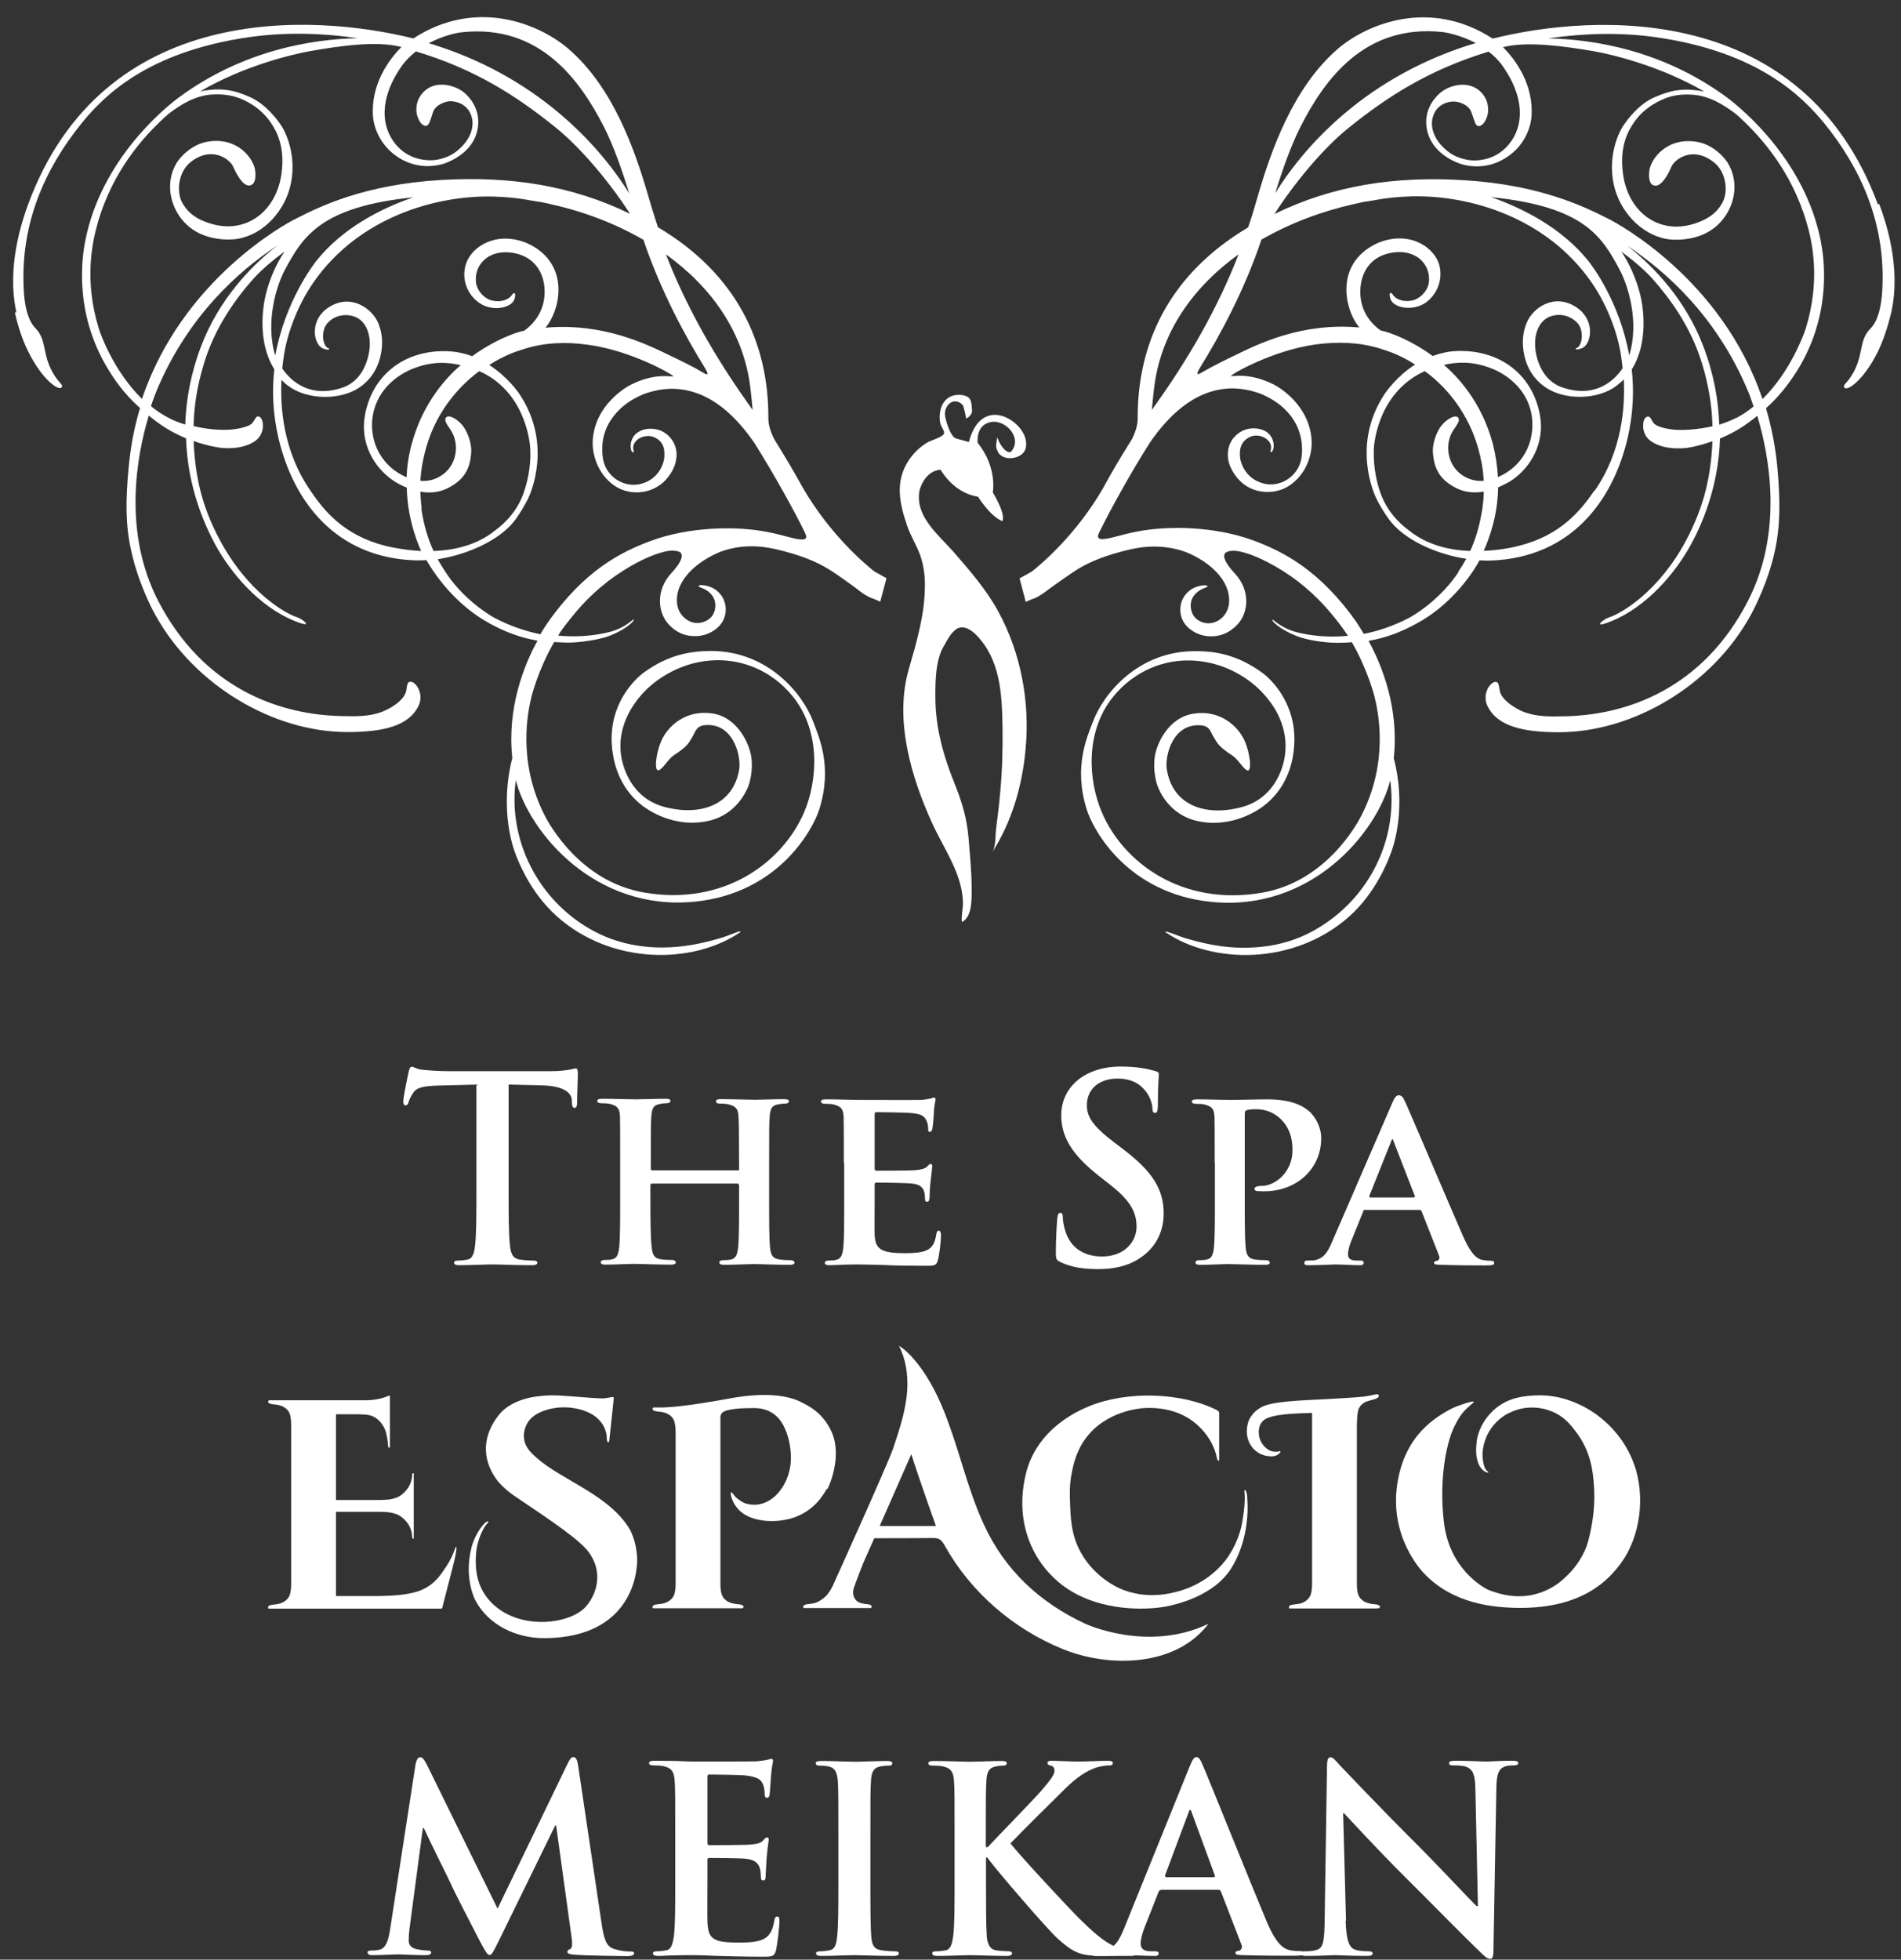 <svg width="98" height="101" viewBox="0 0 98 101" fill="none" xmlns="http://www.w3.org/2000/svg">
<rect x="0" y="0" width="98" height="101" fill="#333333" stroke="none"/>
<path d="M96.81 10.54C92.94 0.07 82.16 0.69 76.95 1.99C73.69 -0.12 70.47 1.25 69 2.49C66.65 4.49 65.51 7.82 64.85 10.08C64.71 10.57 64.55 11.12 64.34 11.73C64.34 11.73 64.32 11.73 64.31 11.74C60.28 14.15 58.63 17.69 58.65 21.57C58.65 21.83 58.59 22.14 58.38 22.58C58.37 22.62 58.34 22.65 58.32 22.69C57.75 23.59 57.27 24.41 56.86 25.17C55.49 27.54 53.7 29.06 53.19 29.46L52.56 29.81L52.88 31.02L53.18 30.89C53.18 30.89 53.26 30.87 53.29 30.85L53.35 30.83C53.41 30.8 53.48 30.77 53.53 30.74C53.81 30.58 54.05 30.37 54.3 30.2C54.72 29.91 55.12 29.61 55.55 29.34C56.22 28.93 57.01 28.62 58.16 28.34C58.55 28.25 59.78 27.95 61.15 28.46C62.27 28.91 63.45 29.87 63.36 31.07C63.32 31.57 63.01 31.9 62.71 32.03C62.18 32.28 61.66 31.99 61.5 31.68C61.35 31.41 61.33 31.02 61.52 30.74C61.82 30.3 62.28 30.3 62.25 30.21C62.22 30.12 61.73 30.17 61.42 30.37C61.08 30.59 60.78 31.02 60.86 31.61C60.97 32.37 61.73 32.75 62.27 32.79C62.94 32.84 63.42 32.58 63.79 32.19C64.36 31.59 64.48 30.44 63.66 29.56C63.09 28.95 63.02 28.61 63.19 28.48C63.33 28.37 63.68 28.36 63.99 28.44C64.56 28.57 65.47 28.96 66.52 29.68C67.64 30.46 68.4 31.31 69.02 32.11C69.19 32.33 69.34 32.55 69.49 32.77C68.39 32.88 67.5 32.74 66.95 32.61C66.01 32.39 65.64 31.9 65.59 31.94C65.54 31.98 65.92 32.43 66.92 32.81C67.37 32.98 68.28 33.14 68.99 33.13C69.23 33.13 69.46 33.12 69.69 33.1C70.52 34.53 70.86 35.91 70.86 35.91C71.04 36.65 71.62 39.24 70.18 42.04C69.93 42.53 68.32 45.45 65.06 46.01C60.96 46.72 57.91 44.48 56.8 41.86C56.11 40.25 55.92 37.74 57.37 35.93C58.43 34.6 60.33 33.62 62.6 34.22C63.29 34.4 64.54 34.93 65.43 36.11C65.71 36.47 66.57 37.69 66.17 39.3C65.93 40.25 65.29 41.26 64.01 41.6C62.05 42.12 60.42 41.44 60.15 39.64C60.04 38.96 60.46 37.22 61.97 37.39C62.37 37.44 62.42 37.75 62.56 37.98C62.78 38.35 62.85 38.49 63.54 38.95C63.85 39.15 64.12 39.68 64.32 39.71C64.54 39.74 64.45 38.86 64.18 38.22C63.84 37.42 62.89 36.57 61.54 36.78C60.21 36.98 59.62 38.36 59.53 39.01C59.43 39.7 59.6 40.41 59.76 40.71C59.8 40.79 60.3 41.99 61.7 42.31C63.54 42.73 64.95 41.68 65.1 41.57C66.19 40.76 66.65 39.58 66.72 38.39C66.85 36.27 65.53 35.01 65.08 34.68C63.78 33.73 62.61 33.55 61.58 33.56C58.66 33.57 56.88 35.76 56.34 37.2C56.05 37.98 55.33 39.5 56.02 41.71C56.35 42.79 58.12 46.03 62.41 46.48C67.57 47.02 70.98 42.93 71.67 40.22C72.04 42.97 70.86 45.7 68.65 47.36C67.26 48.41 65.87 48.79 64.44 48.84C63.47 48.88 62.48 48.75 61.26 48.4C60.86 48.29 60.6 48.16 60.34 48.08C60.28 48.06 60.04 47.97 60.09 48.05C62.49 49.69 66.7 49.77 69.55 47.24C70.97 45.98 71.66 44.2 71.85 43.52C72.33 41.78 72.13 40.12 71.85 39.08C72.13 36.49 71.24 34.28 70.55 33.03C71.41 32.88 72.19 32.6 73.04 32.13C74.71 31.23 75.77 29.76 76.18 29.04C76.21 28.99 76.24 28.93 76.27 28.88C76.47 28.89 76.68 28.9 76.87 28.89C81 28.73 83.14 25.81 83.9 22.61C84.2 21.33 84.24 20.13 84.12 19.04C85 17.65 84.71 15.81 84.56 15.2C84.34 14.32 83.99 13.59 83.59 12.97C84.15 13.38 84.78 13.91 85.19 14.37C86.08 15.37 87.18 16.86 87.75 18.76C88.1 19.92 88.26 20.98 88.28 21.97C87.48 22.15 86.67 22.2 86.16 22.13C85.94 22.1 85.43 22.01 85.26 21.82C85.15 21.69 85.08 21.44 84.94 21.47C84.78 21.5 84.72 21.69 84.71 21.86C84.68 22.19 84.81 22.46 84.98 22.63C85.18 22.83 85.75 23.17 86.78 23.1C86.94 23.1 87.53 23.01 88.28 22.74C88.2 24.54 87.86 26.06 86.95 27.8C85.52 30.51 83.56 31.63 82.95 31.82C82.66 31.91 82.01 32.44 83.06 32.02C84.93 31.26 86.36 29.52 87.13 28.14C87.68 27.15 88.59 25.18 88.67 22.6C89.18 22.39 89.73 22.1 90.26 21.69C90.37 21.61 90.48 21.52 90.59 21.43C91.22 23.52 91.94 27.43 90.1 30.99C87.83 35.4 83.95 36.93 80.38 36.92C79.29 36.96 78.66 36.79 78.19 36.52C77.99 36.4 77.43 36.07 77.32 35.63C77.28 35.45 77.28 35.18 77.14 35.15C76.97 35.11 76.78 35.33 76.7 35.48C76.54 35.8 76.56 36.12 76.67 36.36C77.17 37.44 78.53 37.74 80.36 37.74C84.16 37.74 88.26 35.35 90.26 31.69C90.45 31.34 91.16 29.97 91.5 28.38C91.78 27.09 91.78 25.83 91.63 24.13C91.53 23.03 91.32 22 91.04 21.04C91.57 20.57 92.12 19.95 92.68 19.05C94.47 16.13 94.03 13.26 93.86 12.4C93.05 8.33 89.91 5.68 89.01 5.01C85.72 2.59 82.14 2.02 79.81 1.98C81.63 1.71 83.55 1.66 85.38 1.92C90.67 2.68 92.92 4.99 94.05 6.36C95.88 8.62 97.25 11.49 97.03 15.03C96.98 15.8 96.82 16.54 96.42 16.94C95.78 17.58 96.12 18.36 95.4 19.44C95.16 19.79 95.01 19.84 95.07 19.96C95.19 20.21 96.07 19.62 96.81 18.12C97.21 17.29 97.42 16.42 97.5 16.09C98.02 13.75 97.2 11.38 96.89 10.55L96.85 10.5L96.81 10.54ZM67.05 6.52C68.28 4.1 70.35 1.23 74.35 1.65C74.56 1.67 75.3 1.81 76.08 2.22C75.95 2.26 75.83 2.3 75.71 2.33C70.09 4.13 67.04 7.85 65.74 9.96C66.08 8.85 66.54 7.52 67.05 6.52ZM59.49 20.05C59.82 17.15 61.5 14.8 63.85 13.11C63.05 15.17 61.79 17.75 59.57 20.86C59.51 20.95 59.44 21.04 59.38 21.13C59.42 20.74 59.45 20.35 59.49 20.05ZM75.19 29.48C74.38 30.72 73.17 31.56 72.65 31.84C71.82 32.27 71.03 32.53 70.31 32.67C70.15 32.41 70.02 32.21 69.94 32.08C68.05 29.39 66.15 28.42 64.6 27.85C62.64 27.13 60.22 27.07 58.55 27.41C57.89 27.54 57.34 27.73 57 27.77C56.75 27.81 56.65 27.77 56.61 27.69C56.57 27.6 56.68 27.42 56.78 27.22C57.18 26.39 58.28 24.38 59.28 22.81C60.12 21.6 61.46 20.1 63.4 20.02C64.16 19.99 64.88 20.24 65.12 20.35C65.54 20.55 66.09 20.85 66.53 21.42C67.07 22.12 67.11 22.8 67.12 23.07C67.14 23.56 67.07 24.08 66.6 24.53C66.23 24.88 65.65 25.07 65.1 24.91C64.18 24.65 63.9 23.8 63.92 23.42C63.92 23.3 63.88 22.73 64.51 22.49C64.67 22.43 64.93 22.43 65.13 22.53C65.39 22.65 65.62 22.9 65.49 23.26C65.47 23.31 65.6 23.36 65.65 23.1C65.7 22.81 65.58 22.55 65.45 22.4C65.36 22.3 65.25 22.22 65.12 22.17C64.86 22.06 64.53 22.05 64.24 22.13C63.87 22.24 63.63 22.52 63.55 22.62C63.22 23.09 63.3 23.55 63.32 23.7C63.42 24.25 63.81 24.7 64.06 24.91C64.26 25.07 64.63 25.31 65.18 25.35C65.81 25.4 66.25 25.16 66.37 25.09C67.27 24.55 67.69 23.51 67.61 22.61C67.46 20.84 65.91 19.94 65.67 19.82C64.36 19.16 63.47 19.43 63.46 19.38C63.45 19.3 65.61 18.05 67.85 17.75C68.97 17.6 70.09 17.64 71.13 17.96C71.6 18.11 72.18 18.29 72.95 18.79C71.99 19.4 71.44 20.22 71.37 20.32C69.67 22.9 70.83 25.45 70.96 25.71C71.14 26.07 71.35 26.41 71.57 26.72C72.31 27.78 73.99 28.56 75.59 28.8C75.44 29.07 75.3 29.29 75.18 29.46H75.19V29.48ZM75.81 28.4C74.74 28.36 73.59 28.1 72.66 27.36C72.47 27.21 71.63 26.63 71.2 25.5C70.97 24.91 70.8 24.09 70.82 23.21C70.84 22.52 71.22 20.13 73.45 19.13C73.5 19.17 73.55 19.2 73.6 19.24C73.9 19.47 74.97 20.31 75.73 21.86C76.02 22.45 76.42 23.52 76.49 24.78C76.14 24.81 75.78 24.74 75.44 24.53C74.6 24.01 74.43 22.87 74.95 22.13C75.23 21.74 75.24 21.63 75.18 21.54C75.06 21.34 74.61 21.57 74.32 21.92C74.11 22.18 73.83 22.77 73.87 23.35C73.93 24.03 74.12 24.68 75.08 25.16C75.56 25.4 76.05 25.41 76.49 25.34C76.49 25.62 76.46 25.91 76.42 26.21C76.27 27.16 76.04 27.86 75.79 28.4H75.81ZM74.43 18.81C75.02 18.67 75.86 18.58 76.89 18.99C77.74 19.32 78.87 20.16 78.99 21.65C78.99 21.76 79.16 23.15 77.95 24.15C77.75 24.31 77.51 24.47 77.22 24.59C77.19 24.05 77.11 23.48 76.96 22.88C76.37 20.66 75.07 19.35 74.43 18.8V18.81ZM82.19 25.29C81.49 26.3 80.48 27.58 78.31 28.13C77.89 28.24 77.24 28.36 76.49 28.39C76.81 27.67 77.21 26.53 77.23 25.12C77.6 24.96 77.87 24.8 77.94 24.75C78.93 24.07 79.64 22.83 79.39 21.41C79.04 19.41 77.44 18.05 75.21 18.09C74.72 18.09 74.26 18.2 73.86 18.35C72.75 17.54 71.7 17.14 71.17 17.03C70.68 16.68 70.26 16.15 70.15 15.4C70.04 14.58 70.29 13.55 71.29 13.15C71.8 12.95 72.48 12.9 73.02 13.22C73.34 13.41 73.74 13.86 73.66 14.56C73.61 14.95 73.27 15.34 72.9 15.46C72.36 15.62 72 15.4 71.9 15.3C71.81 15.22 71.77 15.12 71.72 15.1C71.67 15.09 71.64 15.11 71.64 15.18C71.64 15.46 71.78 15.63 72.03 15.75C72.47 15.95 73.15 15.9 73.6 15.52C74.17 15.04 74.38 14.29 74.19 13.63C74.06 13.18 73.7 12.84 73.43 12.66C72.38 11.98 71.25 12.41 70.93 12.57C68.8 13.61 69.3 15.96 70.08 16.88C67.14 16.61 64.9 17.71 63.69 18.3C63.11 18.58 62.48 18.89 61.95 19.2C61.65 19.38 61.7 19.24 61.82 19.02C62.9 17.28 64.14 14.99 65.03 12.35C66.49 11.51 68.13 10.89 69.83 10.51C70 10.47 70.16 10.44 70.33 10.4C70.77 10.36 71.38 10.16 72.78 10.12C75.74 10.05 79.72 11.19 82.05 14.56C82.9 15.79 83.41 17.24 83.57 18.35C83.59 18.49 83.62 18.7 83.65 18.98C83.18 19.67 82.19 20.53 80.55 19.97C79.44 19.6 79.17 18.39 79.14 17.87C79.09 17.09 79.42 16.23 80.38 16.23C80.73 16.23 81.09 16.39 81.34 16.67C81.59 16.97 81.59 17.47 81.46 17.74C81.35 17.97 81.25 17.93 81.23 17.96C81.22 17.97 81.23 18.01 81.3 18.01C81.37 18.01 81.51 17.97 81.61 17.92C82.05 17.66 82.24 16.49 81.27 15.84C80.13 15.08 79.02 15.87 78.71 16.62C78.51 17.09 78.43 17.67 78.59 18.36C78.8 19.24 79.3 19.71 79.67 19.96C80.67 20.65 82.38 20.61 83.34 19.88C83.47 19.77 83.6 19.67 83.71 19.55C83.78 20.96 83.63 23.24 82.21 25.29H82.19ZM83.99 18.32C83.5 15.57 82.08 13.69 81.86 13.42C80.5 11.75 78.53 10.74 76.87 10.16C81.67 10.65 82.58 12.19 83.5 13.91C83.91 14.68 84.53 16.56 83.99 18.32ZM89.5 21.54C89.23 21.68 88.93 21.79 88.63 21.89C88.59 20.65 88.36 19.3 87.81 17.85C86.9 15.46 85.27 13.74 83.88 12.66C85.92 14.01 88.51 16.34 90.1 20.13C90.18 20.31 90.28 20.59 90.4 20.95C90.12 21.18 89.82 21.38 89.5 21.55V21.54ZM82.17 2.64C83.08 2.8 85.6 3.4 87.86 4.72C86.79 4.51 86.13 4.65 85.3 5.01C84.44 5.38 83.85 6.24 83.73 6.41C83.44 6.81 82.89 8 83.18 9.45C83.46 10.85 84.57 12.08 85.93 12.32C86.04 12.34 88.02 12.64 89.01 11.03C89.52 10.2 89.56 9.21 89.07 8.4C88.97 8.23 88.38 7.43 87.41 7.3C85.9 7.09 85.14 8.19 85.04 8.72C84.99 8.98 84.96 9.55 85.33 9.57C85.66 9.59 85.99 9.01 86.16 8.6C86.33 8.2 87.27 7.5 88.36 8.37C89 8.87 89.11 9.9 88.78 10.47C88.43 11.1 87.87 11.32 87.67 11.41C85.66 12.26 83.94 11 83.67 8.97C83.47 7.54 83.94 6.73 84.24 6.3C84.8 5.5 85.57 5.18 85.87 5.06C86.05 4.99 86.52 4.83 87.23 4.88C88.11 4.93 88.86 5.4 89.48 5.87C89.64 6 89.79 6.15 89.94 6.29C90.74 7.07 92.34 8.77 93.13 11.46C93.43 12.47 93.86 14.42 93.09 16.93C92.99 17.25 92.29 19.16 90.86 20.57C88.77 14.37 83.36 11.51 82.96 11.3C81.66 10.64 79.39 9.53 75.5 9.29C71.89 9.06 68.69 9.57 65.7 11.03C66.7 9.48 68.18 7.66 69.56 6.56C71.54 4.97 73.68 3.59 76.74 2.66C77.04 2.89 77.33 3.18 77.55 3.53C77.73 3.8 78.79 5.34 78.15 6.84C78.08 7 77.56 8.25 76 8.27C75.52 8.27 74.95 8.07 74.62 7.79C73.81 7.13 73.74 6.43 73.87 6.02C74.02 5.51 74.42 5.29 74.8 5.24C74.88 5.24 75.18 5.19 75.55 5.42C75.82 5.59 75.85 5.8 75.9 5.92C76.03 6.29 76.06 6.44 76.18 6.49C76.29 6.54 76.48 6.41 76.57 6.22C76.59 6.16 76.75 5.94 76.71 5.53C76.67 5.03 76.34 4.65 75.98 4.49C75.38 4.21 74.62 4.45 74.22 4.81C73.58 5.38 73.4 6.14 73.6 6.84C73.88 7.83 74.85 8.3 75.28 8.44C75.51 8.52 76.54 8.82 77.62 8.14C78.76 7.43 78.93 6.29 78.95 6.04C79.08 4.39 78.15 3.09 77.48 2.43C77.49 2.43 77.52 2.43 77.53 2.42C78.77 2.12 80.64 2.38 82.16 2.64H82.18H82.17Z" fill="white"/>
<path d="M0.76 16.08C0.84 16.43 1.04 17.29 1.45 18.11C2.19 19.61 3.07 20.19 3.19 19.95C3.25 19.83 3.1 19.78 2.86 19.43C2.13 18.35 2.46 17.57 1.84 16.93C1.44 16.53 1.27 15.79 1.23 15.02C1.01 11.48 2.38 8.61 4.21 6.35C5.33 4.97 7.58 2.66 12.88 1.91C14.71 1.65 16.63 1.7 18.45 1.97C16.12 2.01 12.55 2.58 9.25 5C8.35 5.66 5.2 8.32 4.4 12.39C4.23 13.24 3.79 16.11 5.58 19.04C6.13 19.95 6.69 20.56 7.22 21.03C6.93 21.98 6.73 23.01 6.63 24.12C6.47 25.82 6.47 27.08 6.76 28.37C7.1 29.95 7.8 31.33 8 31.68C10.01 35.33 14.1 37.73 17.9 37.73C19.74 37.73 21.09 37.43 21.59 36.35C21.7 36.11 21.72 35.79 21.56 35.47C21.48 35.31 21.29 35.1 21.12 35.14C20.97 35.17 20.98 35.44 20.94 35.62C20.83 36.06 20.28 36.4 20.07 36.51C19.6 36.78 18.97 36.95 17.88 36.91C14.31 36.91 10.44 35.38 8.16 30.98C6.32 27.42 7.04 23.51 7.67 21.42C7.78 21.51 7.9 21.6 8 21.68C8.53 22.09 9.08 22.38 9.59 22.59C9.67 25.17 10.59 27.14 11.13 28.13C11.9 29.51 13.33 31.26 15.2 32.01C16.25 32.43 15.6 31.9 15.31 31.81C14.7 31.62 12.75 30.51 11.31 27.79C10.39 26.06 10.06 24.53 9.98 22.73C10.74 23 11.33 23.08 11.48 23.09C12.51 23.16 13.08 22.83 13.28 22.62C13.45 22.45 13.58 22.18 13.55 21.85C13.54 21.69 13.48 21.5 13.32 21.46C13.19 21.43 13.12 21.69 13 21.81C12.83 22 12.31 22.09 12.1 22.12C11.59 22.19 10.78 22.16 9.98 21.96C10 20.96 10.16 19.9 10.51 18.75C11.08 16.85 12.18 15.36 13.07 14.36C13.48 13.9 14.12 13.37 14.67 12.96C14.26 13.58 13.91 14.32 13.7 15.19C13.55 15.79 13.26 17.63 14.14 19.03C14.02 20.12 14.06 21.32 14.36 22.6C15.12 25.8 17.26 28.73 21.39 28.88C21.59 28.88 21.79 28.88 21.99 28.87C22.03 28.93 22.05 28.99 22.08 29.03C22.5 29.74 23.56 31.21 25.22 32.12C26.07 32.59 26.85 32.87 27.71 33.02C27.02 34.27 26.13 36.48 26.41 39.07C26.14 40.1 25.94 41.77 26.41 43.51C26.6 44.2 27.29 45.97 28.71 47.23C31.56 49.77 35.77 49.69 38.17 48.04C38.22 47.96 37.97 48.04 37.92 48.07C37.67 48.16 37.4 48.28 37 48.39C35.79 48.74 34.8 48.86 33.82 48.83C32.39 48.77 31 48.39 29.61 47.35C27.41 45.69 26.22 42.95 26.59 40.21C27.28 42.91 30.69 47 35.85 46.47C40.13 46.02 41.9 42.78 42.24 41.7C42.93 39.49 42.21 37.97 41.92 37.19C41.38 35.75 39.6 33.57 36.68 33.55C35.65 33.55 34.48 33.72 33.18 34.67C32.72 35.01 31.4 36.27 31.54 38.38C31.62 39.57 32.08 40.75 33.16 41.56C33.32 41.67 34.72 42.73 36.56 42.3C37.95 41.98 38.45 40.78 38.5 40.7C38.66 40.4 38.83 39.69 38.73 39C38.63 38.35 38.04 36.97 36.72 36.77C35.36 36.57 34.42 37.41 34.08 38.21C33.81 38.85 33.72 39.73 33.94 39.7C34.14 39.68 34.41 39.16 34.72 38.94C35.41 38.48 35.48 38.35 35.7 37.97C35.83 37.74 35.9 37.43 36.29 37.38C37.79 37.2 38.21 38.95 38.11 39.63C37.83 41.43 36.2 42.1 34.25 41.59C32.97 41.25 32.33 40.23 32.09 39.29C31.68 37.69 32.56 36.46 32.83 36.1C33.71 34.93 34.96 34.4 35.66 34.21C37.93 33.61 39.83 34.58 40.89 35.92C42.33 37.73 42.14 40.25 41.46 41.85C40.34 44.47 37.3 46.71 33.2 46C29.94 45.44 28.33 42.52 28.08 42.03C26.65 39.23 27.22 36.64 27.4 35.9C27.4 35.9 27.74 34.52 28.57 33.09C28.8 33.1 29.03 33.12 29.27 33.12C29.97 33.12 30.89 32.96 31.34 32.8C32.34 32.43 32.72 31.97 32.67 31.93C32.62 31.89 32.25 32.39 31.31 32.6C30.76 32.73 29.87 32.86 28.77 32.76C28.91 32.53 29.07 32.31 29.24 32.1C29.86 31.29 30.62 30.45 31.74 29.67C32.79 28.94 33.7 28.56 34.27 28.43C34.58 28.35 34.93 28.37 35.07 28.47C35.23 28.6 35.17 28.94 34.6 29.55C33.79 30.43 33.91 31.58 34.47 32.18C34.84 32.58 35.32 32.83 35.99 32.78C36.53 32.74 37.29 32.36 37.4 31.6C37.48 31.01 37.18 30.58 36.84 30.36C36.53 30.16 36.04 30.11 36.01 30.2C35.98 30.29 36.44 30.29 36.74 30.73C36.93 31.01 36.91 31.4 36.76 31.67C36.6 31.97 36.07 32.26 35.55 32.02C35.25 31.88 34.94 31.56 34.9 31.06C34.81 29.87 35.99 28.91 37.11 28.45C38.47 27.93 39.71 28.24 40.1 28.33C41.25 28.61 42.04 28.92 42.71 29.33C43.14 29.59 43.54 29.9 43.96 30.19C44.21 30.37 44.45 30.59 44.73 30.73C44.79 30.77 44.85 30.79 44.91 30.82L44.97 30.84C44.97 30.84 45.04 30.86 45.08 30.88L45.38 31.01L45.7 29.8L45.07 29.45C44.56 29.05 42.77 27.52 41.4 25.16C40.98 24.4 40.5 23.58 39.94 22.68C39.92 22.64 39.9 22.6 39.88 22.57C39.67 22.13 39.61 21.81 39.61 21.56C39.63 17.69 37.99 14.14 33.95 11.73C33.95 11.73 33.93 11.73 33.92 11.72C33.72 11.11 33.55 10.56 33.41 10.07C32.75 7.8 31.62 4.48 29.26 2.48C27.79 1.24 24.56 -0.13 21.31 1.98C16.09 0.69 5.32 0.06 1.45 10.53C1.15 11.36 0.33 13.73 0.84 16.07L0.8 16.12L0.76 16.08ZM32.44 9.97C31.14 7.87 28.08 4.14 22.47 2.34C22.35 2.3 22.23 2.26 22.1 2.23C22.88 1.81 23.62 1.68 23.83 1.66C27.83 1.24 29.9 4.13 31.13 6.53C31.64 7.53 32.1 8.87 32.44 9.97ZM38.8 21.13C38.74 21.04 38.67 20.95 38.61 20.86C36.4 17.76 35.13 15.17 34.33 13.11C36.68 14.8 38.36 17.14 38.69 20.05C38.73 20.35 38.76 20.74 38.8 21.13ZM22.58 28.82C24.18 28.57 25.86 27.79 26.6 26.74C26.82 26.43 27.02 26.09 27.21 25.73C27.34 25.47 28.5 22.92 26.8 20.34C26.73 20.23 26.18 19.43 25.22 18.81C25.99 18.32 26.55 18.13 27.04 17.98C28.08 17.65 29.2 17.61 30.32 17.77C32.55 18.07 34.72 19.32 34.71 19.4C34.71 19.45 33.81 19.17 32.5 19.84C32.26 19.96 30.71 20.86 30.56 22.63C30.49 23.53 30.91 24.58 31.8 25.11C31.92 25.18 32.36 25.42 32.99 25.37C33.53 25.33 33.9 25.09 34.11 24.93C34.36 24.73 34.76 24.27 34.85 23.72C34.88 23.56 34.96 23.11 34.62 22.64C34.54 22.53 34.3 22.25 33.93 22.15C33.63 22.07 33.31 22.08 33.05 22.19C32.92 22.25 32.81 22.32 32.72 22.42C32.59 22.57 32.47 22.83 32.52 23.12C32.56 23.37 32.7 23.32 32.68 23.28C32.55 22.92 32.78 22.67 33.04 22.55C33.24 22.46 33.5 22.45 33.66 22.51C34.3 22.74 34.25 23.32 34.25 23.44C34.27 23.83 33.99 24.68 33.07 24.93C32.53 25.09 31.94 24.9 31.57 24.55C31.1 24.1 31.04 23.58 31.05 23.09C31.05 22.82 31.09 22.14 31.64 21.44C32.08 20.87 32.63 20.56 33.05 20.37C33.29 20.26 34 20.01 34.77 20.04C36.72 20.12 38.05 21.62 38.89 22.83C39.89 24.41 40.99 26.42 41.39 27.24C41.49 27.44 41.59 27.62 41.56 27.71C41.52 27.79 41.43 27.83 41.17 27.79C40.83 27.75 40.29 27.56 39.62 27.43C37.95 27.09 35.53 27.15 33.57 27.87C32.02 28.44 30.12 29.4 28.23 32.1C28.14 32.23 28.01 32.42 27.86 32.69C27.13 32.54 26.35 32.29 25.52 31.86C25 31.58 23.78 30.74 22.98 29.5C22.86 29.32 22.72 29.1 22.57 28.84H22.58V28.82ZM21.74 26.21C21.7 25.91 21.68 25.62 21.67 25.34C22.11 25.42 22.61 25.4 23.08 25.16C24.03 24.69 24.24 24.03 24.29 23.35C24.33 22.77 24.05 22.18 23.84 21.92C23.55 21.57 23.1 21.33 22.98 21.54C22.92 21.63 22.94 21.74 23.21 22.13C23.73 22.87 23.56 24.02 22.72 24.53C22.37 24.75 22.01 24.81 21.67 24.78C21.75 23.52 22.14 22.44 22.43 21.86C23.19 20.31 24.27 19.47 24.56 19.24C24.61 19.2 24.66 19.16 24.71 19.13C26.94 20.12 27.32 22.52 27.34 23.21C27.37 24.09 27.18 24.91 26.96 25.5C26.53 26.63 25.69 27.21 25.5 27.36C24.57 28.1 23.42 28.36 22.35 28.4C22.1 27.86 21.86 27.16 21.72 26.21H21.74ZM21.22 22.89C21.06 23.49 20.98 24.06 20.96 24.6C20.68 24.48 20.43 24.32 20.23 24.16C19.02 23.16 19.18 21.77 19.19 21.66C19.32 20.16 20.45 19.33 21.29 19C22.32 18.59 23.15 18.68 23.75 18.82C23.11 19.37 21.81 20.68 21.22 22.9V22.89ZM14.49 19.56C14.6 19.67 14.72 19.79 14.86 19.89C15.82 20.61 17.53 20.65 18.53 19.97C18.9 19.72 19.4 19.25 19.61 18.37C19.78 17.67 19.69 17.1 19.49 16.63C19.17 15.89 18.07 15.1 16.93 15.85C15.96 16.49 16.15 17.67 16.59 17.93C16.69 17.99 16.83 18.02 16.9 18.02C16.97 18.02 16.98 17.99 16.97 17.97C16.95 17.94 16.85 17.97 16.74 17.75C16.61 17.48 16.61 16.99 16.86 16.68C17.1 16.39 17.46 16.24 17.82 16.24C18.78 16.24 19.11 17.1 19.06 17.88C19.02 18.4 18.76 19.61 17.65 19.98C16.01 20.53 15.02 19.68 14.55 18.99C14.58 18.71 14.61 18.5 14.63 18.36C14.79 17.26 15.3 15.8 16.15 14.57C18.48 11.2 22.46 10.06 25.42 10.13C26.83 10.17 27.43 10.37 27.87 10.41C28.03 10.45 28.2 10.47 28.37 10.52C30.07 10.89 31.72 11.52 33.17 12.36C34.06 14.99 35.3 17.29 36.38 19.03C36.5 19.24 36.55 19.39 36.25 19.21C35.73 18.89 35.09 18.59 34.51 18.31C33.3 17.72 31.06 16.63 28.12 16.89C28.9 15.97 29.4 13.62 27.27 12.58C26.95 12.42 25.82 11.99 24.77 12.67C24.49 12.85 24.14 13.19 24.01 13.64C23.81 14.3 24.01 15.05 24.6 15.53C25.05 15.91 25.72 15.97 26.17 15.76C26.42 15.65 26.56 15.47 26.56 15.19C26.56 15.13 26.53 15.1 26.48 15.11C26.44 15.12 26.39 15.22 26.3 15.31C26.2 15.4 25.85 15.63 25.3 15.47C24.93 15.36 24.59 14.96 24.54 14.57C24.46 13.87 24.86 13.42 25.18 13.23C25.72 12.91 26.41 12.96 26.91 13.16C27.91 13.56 28.17 14.59 28.05 15.41C27.94 16.15 27.51 16.7 27.03 17.04C26.51 17.15 25.45 17.55 24.34 18.36C23.94 18.21 23.49 18.11 22.99 18.1C20.75 18.05 19.16 19.42 18.81 21.42C18.56 22.84 19.27 24.08 20.26 24.76C20.33 24.81 20.6 24.99 20.97 25.13C21 26.54 21.39 27.68 21.71 28.4C20.97 28.36 20.32 28.24 19.89 28.14C17.71 27.59 16.7 26.31 16.01 25.3C14.59 23.25 14.44 20.98 14.51 19.56H14.49ZM14.68 13.92C15.6 12.21 16.51 10.66 21.31 10.17C19.64 10.74 17.67 11.75 16.32 13.43C16.1 13.71 14.69 15.58 14.19 18.33C13.66 16.57 14.27 14.69 14.68 13.92ZM7.78 20.94C7.9 20.57 8.01 20.3 8.08 20.12C9.67 16.33 12.25 14 14.3 12.65C12.91 13.73 11.28 15.45 10.37 17.84C9.82 19.28 9.59 20.64 9.55 21.88C9.25 21.79 8.95 21.68 8.68 21.53C8.36 21.36 8.05 21.16 7.78 20.93V20.94ZM20.65 2.41C20.65 2.41 20.69 2.41 20.7 2.42C20.03 3.08 19.1 4.38 19.23 6.03C19.25 6.28 19.42 7.41 20.56 8.13C21.65 8.81 22.67 8.5 22.9 8.43C23.33 8.28 24.31 7.82 24.58 6.83C24.78 6.12 24.59 5.36 23.96 4.8C23.56 4.45 22.8 4.21 22.2 4.48C21.85 4.64 21.51 5.02 21.47 5.52C21.43 5.92 21.59 6.15 21.61 6.21C21.69 6.39 21.89 6.53 22 6.48C22.12 6.42 22.16 6.28 22.28 5.91C22.32 5.79 22.36 5.58 22.63 5.41C23 5.18 23.29 5.21 23.38 5.23C23.77 5.28 24.16 5.51 24.31 6.01C24.44 6.43 24.36 7.13 23.56 7.78C23.23 8.06 22.66 8.27 22.18 8.26C20.61 8.24 20.1 6.99 20.03 6.83C19.39 5.33 20.45 3.79 20.63 3.52C20.86 3.17 21.15 2.88 21.44 2.65C24.51 3.57 26.64 4.96 28.62 6.55C30 7.66 31.48 9.47 32.48 11.02C29.49 9.56 26.29 9.06 22.68 9.28C18.79 9.52 16.52 10.62 15.22 11.29C14.81 11.49 9.41 14.36 7.32 20.56C5.88 19.15 5.18 17.24 5.09 16.92C4.32 14.41 4.76 12.46 5.05 11.45C5.83 8.76 7.43 7.06 8.24 6.28C8.39 6.13 8.54 6 8.7 5.86C9.31 5.39 10.07 4.92 10.95 4.87C11.66 4.83 12.12 4.98 12.31 5.05C12.61 5.16 13.38 5.49 13.94 6.29C14.24 6.73 14.71 7.53 14.51 8.96C14.23 10.98 12.52 12.24 10.51 11.4C10.31 11.32 9.75 11.09 9.4 10.46C9.08 9.89 9.19 8.86 9.82 8.36C10.91 7.49 11.85 8.2 12.02 8.59C12.2 9 12.52 9.58 12.85 9.56C13.22 9.54 13.19 8.97 13.14 8.71C13.04 8.18 12.29 7.08 10.77 7.29C9.8 7.43 9.21 8.22 9.11 8.39C8.62 9.2 8.67 10.19 9.17 11.02C10.16 12.63 12.14 12.33 12.25 12.31C13.61 12.08 14.72 10.84 15 9.44C15.29 7.99 14.74 6.8 14.45 6.4C14.33 6.23 13.74 5.38 12.88 5C12.05 4.63 11.38 4.5 10.32 4.71C12.57 3.39 15.09 2.79 16.01 2.63C17.54 2.36 19.41 2.1 20.64 2.41H20.66H20.65Z" fill="white"/>
<path d="M52.13 23.28C51.85 23.45 51.43 22.73 51.42 22.52C51.38 22.72 51.3 23.02 51.41 23.21C51.61 23.82 52.7 23.7 52.87 23.13C52.95 22.83 52.87 22.5 52.7 22.24C52.38 21.71 51.63 21.24 51 21.42C50.39 21.59 50.09 22.22 49.95 22.78L49.29 22.6C48.99 22.52 48.71 21.58 48.71 21.33C48.71 21.04 48.9 20.73 49.18 20.69C49.36 20.67 49.55 20.76 49.65 20.91C49.69 20.97 49.81 21.57 49.81 21.57C49.95 21.51 50.12 21.34 50.11 21.17C50.09 20.96 50.11 20.63 49.92 20.48C49.84 20.42 49.74 20.39 49.64 20.37C49.41 20.33 49.17 20.35 48.96 20.46C48.72 20.59 48.56 20.83 48.49 21.1C48.43 21.33 48.42 21.61 48.48 21.84C48.52 21.99 48.67 22.16 48.67 22.31C48.67 22.52 48.01 22.68 47.78 22.82C47.41 23.05 47.09 23.36 46.85 23.72C46.12 24.82 46.37 25.95 46.77 27.11C46.94 27.61 47.23 28.06 47.42 28.57C47.6 29.06 47.68 29.59 47.68 30.12C47.69 31.62 47.26 33.07 46.85 34.49C46.09 37.1 46.98 40.08 48.07 42.46C48.68 43.79 49.69 45.16 49.64 46.68C49.62 46.95 49.55 47.27 49.59 47.52C50.14 47.25 50.09 46.27 50.09 45.77C50.09 44.91 50 44.05 49.93 43.19C49.85 42.2 49.59 41.33 49.22 40.41C48.63 38.95 48.22 37.5 48.22 35.92C48.22 35.07 48.22 33.95 48.71 33.21C48.84 32.96 49.01 32.66 49.23 32.48C49.58 32.17 50.01 32.41 50.31 32.71C51.55 33.95 51.65 35.72 51.68 37.36C51.7 38.53 51.67 39.7 51.56 40.86C51.51 41.45 51.44 42.05 51.36 42.63C51.3 43.02 51.36 43.63 51.13 43.96C52.16 42.37 52.7 40.5 52.87 38.62C53.1 36.19 52.64 33.68 51.47 31.53C50.86 30.4 50.01 29.43 49.17 28.46C48.38 27.56 47.16 26.62 47.4 25.29C47.4 25.29 47.63 24.27 48.49 24.21C48.49 24.21 49.14 25.41 50.42 25.6C50.42 25.6 51.03 26.6 51.67 26.86C51.67 26.86 51.91 26.61 51.18 25.38C51.18 25.38 51.43 24.1 50.4 22.82C50.4 22.82 50.28 21.9 51.09 21.75C51.79 21.62 52.64 22.47 52.21 23.16C52.2 23.19 52.17 23.22 52.15 23.23V23.25L52.13 23.28Z" fill="white"/>
<path d="M32.53 78.94C31.53 77.08 28.97 76.31 27.66 75.13C27.46 74.95 27.09 74.66 27.02 74.17C26.95 73.7 27.18 73.35 27.25 73.25C27.61 72.73 28.7 72.37 29.77 72.61C31.15 72.91 31.28 73.86 31.28 74.1C31.28 74.39 31.4 74.38 31.41 74.24C31.41 74.21 31.65 72.06 31.64 72.04C31.64 71.96 31.41 72.04 31.17 72.07C30.92 72.09 30.14 72.02 29.37 71.96C28.47 71.89 28.21 71.92 27.99 71.94C27.21 71.99 26.25 72.26 25.73 72.91C24.89 73.95 24.82 75.14 25.56 76.2C25.75 76.48 26.17 76.87 26.52 77.1C27.58 77.83 29.54 79.08 30.21 79.83C30.4 80.04 30.77 80.53 30.79 81.23C30.81 82.08 30.33 82.68 30.14 82.87C29.31 83.7 26.9 84.02 25.46 82.72C24.7 82.03 24.6 81.26 24.56 80.99C24.51 80.63 24.51 80.09 24.6 79.67C24.72 79.13 24.93 78.78 24.98 78.7C25.04 78.6 25.09 78.55 25.12 78.52C25.17 78.47 25.19 78.43 25.16 78.41C25.11 78.38 24.95 78.54 24.9 78.6C24.47 79.1 24.31 79.74 24.31 79.74C23.9 81.32 24.49 82.45 24.49 82.45C25.16 83.76 26.62 84.43 28.03 84.43C31.67 84.43 32.68 82.23 32.83 80.74C32.92 79.84 32.61 79.12 32.53 78.95V78.94Z" fill="white"/>
<path d="M42.65 76.761C42.76 76.561 43.46 74.981 42.83 73.711C42.36 72.751 41.62 72.441 41.39 72.311C40.2 71.651 38.33 71.941 37.53 72.091C37.12 72.171 35.28 72.501 34.22 72.541H33.68C33.68 72.541 33.62 72.611 33.65 72.651C33.73 72.781 34.01 72.721 34.3 72.821C34.55 72.901 34.7 73.091 34.74 73.201C34.83 73.411 34.83 73.741 34.83 73.851V81.581C34.83 81.691 34.83 82.021 34.74 82.231C34.69 82.341 34.55 82.521 34.3 82.611C34.02 82.711 33.73 82.651 33.65 82.781C33.62 82.821 33.64 82.891 33.68 82.891H38.29C38.29 82.891 38.35 82.821 38.32 82.781C38.24 82.651 37.96 82.711 37.67 82.611C37.42 82.531 37.27 82.341 37.23 82.231C37.15 82.051 37.14 81.811 37.14 81.661V73.011C37.14 73.011 37.15 72.921 37.2 72.851C37.37 72.601 38.25 72.571 38.91 72.571C39.86 72.591 40.27 73.181 40.47 73.641C40.71 74.171 40.79 74.801 40.77 75.291C40.7 76.621 39.68 77.851 38.45 77.491C38.28 77.441 38.01 77.261 37.88 77.111C37.74 76.931 37.7 76.891 37.68 76.911C37.66 76.931 37.68 77.071 37.7 77.151C37.72 77.221 37.81 77.501 38.02 77.741C38.07 77.801 38.29 78.071 38.78 78.241C39.83 78.591 40.85 78.241 40.85 78.241C42.01 77.871 42.48 76.981 42.63 76.721H42.64V76.761H42.65Z" fill="white"/>
<path d="M84.25 75.501C83.6 73.63 82.11 72.751 81.74 72.55C81.4 72.371 80.43 71.85 79.13 71.921C78.61 71.951 77.81 72.001 77.09 72.6C76.38 73.201 76.18 73.93 76.14 74.201C75.97 75.331 76.34 75.731 76.56 75.85C76.64 75.9 76.71 75.91 76.73 75.891C76.75 75.871 76.7 75.85 76.67 75.82C76.57 75.74 76.49 75.591 76.44 75.21C76.36 74.55 76.66 73.981 76.71 73.88C77.11 73.141 77.71 72.861 77.83 72.811C78.76 72.35 79.62 72.611 79.82 72.68C80.59 72.93 80.96 73.421 81.23 73.781C82.03 74.811 82.11 75.871 82.16 76.43C82.26 77.51 82.11 78.561 81.86 79.481C81.68 80.121 81.22 80.82 80.73 81.26C80.68 81.3 79.52 82.6 77.55 82.191C77.3 82.141 77.03 82.061 76.75 81.951C76.43 81.811 74.69 80.831 74.43 78.4C74.26 76.921 74.37 75.391 74.72 74.191C74.85 73.721 75.08 73.29 75.26 73.01C75.39 72.811 75.55 72.65 75.68 72.531C75.87 72.35 75.98 72.3 75.97 72.251C75.97 72.171 75.18 72.43 74.83 72.6C73.58 73.251 72.36 74.3 72.03 76.501C71.63 79.16 73.22 80.88 73.37 81.05C74.88 82.671 76.98 82.861 78.35 82.871C81.61 82.88 82.94 81.41 83.56 80.57C84.56 79.21 84.83 77.15 84.25 75.481V75.501Z" fill="white"/>
<path d="M70.99 82.891H71.1C71.1 82.891 71.16 82.821 71.13 82.781C71.05 82.651 70.77 82.711 70.48 82.611C70.23 82.531 70.08 82.341 70.04 82.231C69.96 82.051 69.95 81.811 69.95 81.661V73.421C69.96 72.991 69.99 72.781 70.03 72.641C70.08 72.511 70.21 72.321 70.46 72.231C70.74 72.131 70.98 72.121 71.07 71.991C71.1 71.951 71.07 71.841 70.98 71.861C70.9 71.861 70.63 71.941 70.32 71.981C69.94 72.021 68.97 72.081 68.57 72.101C67.1 72.181 65.55 72.211 65 72.541C64.86 72.621 64.58 72.801 64.4 73.161C64.36 73.241 64.17 73.731 64.36 74.251C64.51 74.641 64.73 74.771 64.85 74.861C65.1 75.041 65.56 75.111 65.78 75.021C65.94 74.951 66.05 74.821 65.99 74.791C65.95 74.771 65.95 74.851 65.62 74.811C65.38 74.781 65 74.491 64.91 74.021C64.91 73.981 64.8 73.521 65.12 73.221C65.52 72.851 66.91 72.851 67.64 72.821V81.591C67.64 81.701 67.64 82.031 67.55 82.241C67.5 82.351 67.36 82.531 67.11 82.621C66.83 82.721 66.54 82.661 66.46 82.791C66.43 82.831 66.45 82.901 66.49 82.901H71H70.99V82.891Z" fill="white"/>
<path d="M64.3 77.15C64.28 76.94 64.21 76.75 64.16 76.8C64.11 76.84 64.27 77.1 64.05 78.4C63.89 79.37 63.44 80.03 63.32 80.22C62.47 81.46 61.21 81.89 60.77 82.01C60.34 82.13 59.11 82.46 57.75 81.88C57.58 81.8 56.41 81.28 55.71 80C55.22 79.11 55.19 78.25 55.16 77.39C55.15 77.05 55.13 76.63 55.22 76.08C55.29 75.69 55.42 74.89 55.95 74.16C57 72.7 58.82 72.58 59.01 72.57C60.94 72.48 61.93 73.48 62.39 74.25C62.58 74.57 62.69 74.92 62.72 75.08C62.76 75.33 62.85 75.31 62.85 75.24V72.81C62.85 72.75 62.74 72.68 62.74 72.68C60.91 71.76 58.11 71.67 56.14 72.48C55.48 72.75 53.43 73.69 52.88 75.98C52.14 79.09 53.92 80.89 54.08 81.07C54.68 81.73 55.36 82.15 56.11 82.44C57.97 83.15 59.85 82.86 60.16 82.79C60.53 82.71 62.56 82.3 63.48 80.82C64.26 79.56 64.38 78.08 64.29 77.16L64.3 77.15Z" fill="white"/>
<path d="M23.53 79.71C23.45 79.7 23.45 80.06 23.01 80.73C22.75 81.11 22.47 81.61 21.77 81.93C21.15 82.21 20.22 82.25 19.51 82.26H17.32V77.92H19.61C19.61 77.92 19.92 77.92 20.08 77.95C20.26 77.98 20.5 78.03 20.69 78.18C21.24 78.6 21.24 79.09 21.25 79.23C21.25 79.31 21.33 79.34 21.33 79.25V75.98C21.33 75.9 21.25 75.92 21.25 76C21.24 76.13 21.24 76.62 20.69 77.05C20.51 77.19 20.27 77.25 20.08 77.28C19.93 77.3 19.61 77.31 19.61 77.31H17.32V72.89H18.42C18.42 72.89 18.72 72.9 18.84 72.91C19.02 72.92 19.14 72.96 19.27 73.02C19.62 73.2 19.79 73.55 19.84 73.66C19.95 73.9 20 74.38 20 74.44C20.01 74.7 20.1 74.64 20.1 74.55V71.94C20.1 71.86 19.74 72.17 18.83 72.17H13.86C13.86 72.17 13.8 72.24 13.83 72.28C13.91 72.41 14.19 72.35 14.48 72.45C14.73 72.53 14.88 72.72 14.92 72.83C15.01 73.04 15.01 73.37 15.01 73.48V81.6C15.01 81.71 15.01 82.04 14.92 82.25C14.87 82.36 14.73 82.54 14.48 82.63C14.2 82.73 13.91 82.67 13.83 82.8C13.8 82.84 13.82 82.91 13.86 82.91H22.72C22.72 82.91 22.79 82.91 22.8 82.87C22.8 82.83 23.34 80.8 23.43 80.4C23.49 80.12 23.57 79.74 23.51 79.72H23.53V79.71Z" fill="white"/>
<path d="M55.95 83.69C53.6 82.6 51.78 80.91 50.7 78.53C49.92 76.82 49.51 74.99 48.86 73.24C48.45 72.12 47.93 71.03 47.17 70.12C46.93 69.83 46.66 69.56 46.34 69.36C46.7 70.05 46.81 70.84 46.77 71.61C46.71 72.67 46.37 73.67 46.04 74.66C45.76 75.48 42.9 81.8 42.9 81.8C42.79 82 42.67 82.17 42.59 82.25C42.51 82.33 42.32 82.5 42.07 82.6C41.79 82.7 41.5 82.64 41.42 82.77C41.39 82.81 41.41 82.88 41.45 82.88H44.9C44.9 82.88 44.96 82.81 44.93 82.77C44.85 82.64 44.56 82.71 44.29 82.59C44.1 82.51 43.89 82.24 44.02 81.84C44.12 81.52 44.51 80.54 44.51 80.54L45.07 79.28C46.07 79.28 47.06 79.28 48.06 79.27C48.17 79.27 48.3 79.27 48.4 79.32C48.55 79.39 48.64 79.55 48.72 79.69C50.06 82.08 52.25 83.96 54.78 84.99C57.13 85.95 60.59 85.94 62.3 83.69C59.16 85.19 55.95 83.69 55.95 83.69ZM45.35 78.65L46.98 74.95C47.09 75.31 47.62 76.9 48.25 78.65H45.35Z" fill="white"/>
<path d="M21.43 90.92C21.47 90.69 21.55 90.57 21.66 90.57C21.77 90.57 21.85 90.64 22.02 90.98L25.65 98.37L29.27 90.88C29.38 90.67 29.44 90.56 29.56 90.56C29.68 90.56 29.76 90.69 29.8 90.97L31.01 99.11C31.13 99.95 31.26 100.33 31.66 100.45C32.05 100.57 32.31 100.58 32.48 100.58C32.6 100.58 32.69 100.59 32.69 100.67C32.69 100.78 32.53 100.82 32.34 100.82C32.01 100.82 30.17 100.79 29.64 100.75C29.33 100.72 29.25 100.68 29.25 100.6C29.25 100.53 29.3 100.49 29.4 100.45C29.48 100.42 29.52 100.25 29.47 99.88L28.67 94.09H28.62L25.72 100.02C25.41 100.64 25.35 100.76 25.23 100.76C25.11 100.76 24.98 100.49 24.76 100.09C24.44 99.48 23.39 97.44 23.23 97.07C23.11 96.79 22.31 95.22 21.85 94.22H21.8L21.11 99.41C21.08 99.65 21.07 99.82 21.07 100.03C21.07 100.28 21.24 100.4 21.47 100.46C21.71 100.51 21.9 100.53 22.03 100.53C22.14 100.53 22.23 100.56 22.23 100.62C22.23 100.74 22.11 100.77 21.91 100.77C21.35 100.77 20.75 100.73 20.51 100.73C20.27 100.73 19.62 100.77 19.19 100.77C19.06 100.77 18.95 100.74 18.95 100.62C18.95 100.55 19.03 100.53 19.16 100.53C19.27 100.53 19.36 100.53 19.56 100.49C19.93 100.41 20.04 99.89 20.11 99.44L21.43 90.88V90.92Z" fill="white"/>
<path d="M34.81 94.609C34.81 92.589 34.81 92.219 34.78 91.789C34.75 91.339 34.65 91.129 34.21 91.029C34.1 90.999 33.88 90.989 33.69 90.989C33.54 90.989 33.46 90.959 33.46 90.869C33.46 90.779 33.55 90.749 33.75 90.749C34.11 90.749 34.49 90.759 34.83 90.759C35.18 90.769 35.48 90.789 35.67 90.789C36.1 90.789 38.74 90.789 38.99 90.779C39.24 90.749 39.46 90.729 39.56 90.699C39.63 90.689 39.71 90.649 39.77 90.649C39.83 90.649 39.85 90.699 39.85 90.769C39.85 90.859 39.78 91.019 39.74 91.629C39.73 91.759 39.7 92.349 39.67 92.509C39.66 92.579 39.63 92.659 39.54 92.659C39.45 92.659 39.42 92.589 39.42 92.469C39.42 92.379 39.41 92.149 39.34 91.989C39.25 91.749 39.11 91.589 38.45 91.509C38.22 91.479 36.83 91.459 36.56 91.459C36.49 91.459 36.47 91.499 36.47 91.589V94.949C36.47 95.039 36.48 95.099 36.56 95.099C36.85 95.099 38.38 95.099 38.69 95.069C39.01 95.039 39.21 94.999 39.33 94.869C39.42 94.759 39.48 94.699 39.54 94.699C39.59 94.699 39.63 94.729 39.63 94.809C39.63 94.889 39.58 95.099 39.52 95.779C39.51 96.049 39.47 96.579 39.47 96.669C39.47 96.779 39.47 96.919 39.35 96.919C39.26 96.919 39.23 96.869 39.23 96.799C39.22 96.669 39.22 96.489 39.18 96.319C39.11 96.049 38.93 95.849 38.44 95.799C38.19 95.769 36.87 95.759 36.55 95.759C36.48 95.759 36.47 95.809 36.47 95.889V96.939C36.47 97.389 36.46 98.619 36.47 98.999C36.5 99.919 36.71 100.119 38.07 100.119C38.42 100.119 38.97 100.119 39.32 99.959C39.67 99.799 39.83 99.519 39.92 98.979C39.95 98.829 39.97 98.779 40.07 98.779C40.18 98.779 40.18 98.889 40.18 99.019C40.18 99.329 40.07 100.229 40.01 100.499C39.92 100.849 39.8 100.849 39.29 100.849C38.29 100.849 37.56 100.819 36.99 100.809C36.42 100.779 36.01 100.769 35.61 100.769C35.46 100.769 35.17 100.769 34.85 100.779C34.54 100.779 34.2 100.809 33.93 100.809C33.76 100.809 33.66 100.769 33.66 100.679C33.66 100.609 33.71 100.569 33.87 100.569C34.07 100.569 34.23 100.539 34.35 100.519C34.62 100.469 34.68 100.169 34.74 99.789C34.81 99.229 34.81 98.179 34.81 96.959V94.619V94.609Z" fill="white"/>
<path d="M43.22 94.61C43.22 92.59 43.22 92.22 43.19 91.79C43.16 91.34 43.03 91.11 42.74 91.05C42.59 91.01 42.42 91 42.26 91C42.13 91 42.05 90.97 42.05 90.87C42.05 90.79 42.16 90.76 42.37 90.76C42.88 90.76 43.71 90.8 44.1 90.8C44.43 90.8 45.22 90.76 45.72 90.76C45.89 90.76 46 90.79 46 90.87C46 90.98 45.92 91 45.79 91C45.66 91 45.55 91.01 45.39 91.04C45.03 91.11 44.92 91.33 44.9 91.8C44.87 92.23 44.87 92.6 44.87 94.62V96.96C44.87 98.25 44.87 99.3 44.92 99.87C44.96 100.23 45.05 100.47 45.45 100.52C45.64 100.55 45.93 100.57 46.13 100.57C46.28 100.57 46.34 100.61 46.34 100.68C46.34 100.77 46.23 100.81 46.09 100.81C45.21 100.81 44.37 100.77 44.02 100.77C43.71 100.77 42.88 100.81 42.34 100.81C42.17 100.81 42.07 100.77 42.07 100.68C42.07 100.61 42.12 100.57 42.28 100.57C42.48 100.57 42.64 100.54 42.76 100.52C43.03 100.47 43.11 100.24 43.15 99.86C43.22 99.3 43.22 98.25 43.22 96.96V94.62V94.61Z" fill="white"/>
<path d="M50.85 95.2H50.92C51.37 94.71 53.31 92.73 53.7 92.27C54.07 91.83 54.36 91.5 54.36 91.27C54.36 91.12 54.31 91.03 54.17 91C54.05 90.97 54 90.95 54 90.87C54 90.78 54.07 90.75 54.21 90.75C54.49 90.75 55.22 90.79 55.58 90.79C55.99 90.79 56.72 90.75 57.14 90.75C57.27 90.75 57.37 90.78 57.37 90.87C57.37 90.96 57.3 90.99 57.17 90.99C56.98 90.99 56.65 91.04 56.4 91.14C55.99 91.3 55.54 91.58 54.96 92.14C54.55 92.54 52.54 94.53 52.09 95.01C52.57 95.63 55.18 98.44 55.69 98.93C56.27 99.49 56.87 100.09 57.59 100.37C57.99 100.53 58.25 100.57 58.41 100.57C58.5 100.57 58.58 100.6 58.58 100.68C58.58 100.77 58.51 100.81 58.26 100.81H57.1C56.7 100.81 56.46 100.81 56.18 100.78C55.46 100.71 55.1 100.42 54.53 99.92C53.95 99.4 51.33 96.33 51.05 95.94L50.9 95.74H50.83V96.95C50.83 98.17 50.83 99.22 50.87 99.8C50.9 100.17 51.02 100.47 51.35 100.52C51.54 100.55 51.83 100.57 52 100.57C52.11 100.57 52.17 100.61 52.17 100.68C52.17 100.77 52.06 100.81 51.92 100.81C51.18 100.81 50.34 100.77 50.01 100.77C49.7 100.77 48.87 100.81 48.33 100.81C48.16 100.81 48.06 100.77 48.06 100.68C48.06 100.61 48.11 100.57 48.27 100.57C48.47 100.57 48.63 100.54 48.75 100.52C49.02 100.47 49.08 100.17 49.14 99.79C49.21 99.23 49.21 98.18 49.21 96.96V94.62C49.21 92.6 49.21 92.23 49.18 91.8C49.15 91.35 49.05 91.14 48.61 91.04C48.5 91.01 48.28 91 48.09 91C47.94 91 47.86 90.97 47.86 90.88C47.86 90.79 47.95 90.76 48.15 90.76C48.85 90.76 49.69 90.8 50.01 90.8C50.33 90.8 51.17 90.76 51.62 90.76C51.81 90.76 51.9 90.79 51.9 90.88C51.9 90.97 51.82 91 51.71 91C51.58 91 51.5 91.01 51.34 91.04C50.98 91.11 50.87 91.33 50.85 91.8C50.82 92.23 50.82 92.6 50.82 94.62V95.2H50.85Z" fill="white"/>
<path d="M59.84 97.42C59.77 97.42 59.75 97.45 59.72 97.53L59 99.35C58.87 99.68 58.8 100 58.8 100.16C58.8 100.4 58.92 100.57 59.33 100.57H59.53C59.69 100.57 59.73 100.6 59.73 100.68C59.73 100.79 59.65 100.81 59.5 100.81C59.07 100.81 58.5 100.77 58.09 100.77C57.94 100.77 57.21 100.81 56.52 100.81C56.35 100.81 56.27 100.78 56.27 100.68C56.27 100.6 56.32 100.57 56.43 100.57C56.55 100.57 56.74 100.56 56.84 100.54C57.45 100.46 57.7 100.01 57.97 99.34L61.31 91.09C61.47 90.7 61.55 90.56 61.68 90.56C61.8 90.56 61.88 90.68 62.01 90.99C62.33 91.72 64.46 97.04 65.31 99.06C65.82 100.26 66.2 100.44 66.48 100.51C66.68 100.55 66.88 100.56 67.04 100.56C67.15 100.56 67.21 100.57 67.21 100.67C67.21 100.78 67.09 100.8 66.6 100.8C66.11 100.8 65.15 100.8 64.09 100.77C63.85 100.76 63.69 100.76 63.69 100.66C63.69 100.58 63.74 100.55 63.88 100.54C63.97 100.51 64.07 100.39 64 100.23L62.94 97.49C62.91 97.42 62.87 97.4 62.81 97.4H59.84V97.42ZM62.56 96.75C62.63 96.75 62.64 96.71 62.63 96.67L61.43 93.4C61.43 93.4 61.4 93.28 61.36 93.28C61.32 93.28 61.29 93.35 61.28 93.4L60.06 96.66C60.06 96.66 60.06 96.75 60.11 96.75H62.56Z" fill="white"/>
<path d="M69.37 98.999C69.4 100.039 69.57 100.379 69.84 100.479C70.07 100.559 70.32 100.569 70.53 100.569C70.68 100.569 70.76 100.599 70.76 100.679C70.76 100.789 70.64 100.809 70.45 100.809C69.59 100.809 69.05 100.769 68.8 100.769C68.68 100.769 68.06 100.809 67.36 100.809C67.19 100.809 67.07 100.799 67.07 100.679C67.07 100.599 67.15 100.569 67.28 100.569C67.45 100.569 67.69 100.559 67.88 100.499C68.23 100.389 68.28 100.009 68.29 98.849L68.41 91.019C68.41 90.749 68.45 90.569 68.58 90.569C68.73 90.569 68.85 90.739 69.07 90.979C69.23 91.149 71.25 93.279 73.19 95.209C74.09 96.109 75.89 98.029 76.12 98.239H76.19L76.06 92.269C76.05 91.459 75.93 91.209 75.61 91.069C75.41 90.989 75.09 90.989 74.91 90.989C74.75 90.989 74.7 90.949 74.7 90.869C74.7 90.759 74.85 90.749 75.05 90.749C75.74 90.749 76.38 90.789 76.66 90.789C76.81 90.789 77.31 90.749 77.96 90.749C78.13 90.749 78.27 90.759 78.27 90.869C78.27 90.949 78.19 90.989 78.03 90.989C77.9 90.989 77.79 90.989 77.63 91.029C77.26 91.139 77.15 91.419 77.14 92.159L76.99 100.549C76.99 100.839 76.94 100.959 76.82 100.959C76.67 100.959 76.51 100.809 76.37 100.669C75.53 99.869 73.83 98.129 72.45 96.759C71 95.319 69.52 93.699 69.28 93.449H69.24L69.39 98.999H69.37Z" fill="white"/>
<path d="M24.56 55.9L22.58 55.95C21.81 55.98 21.49 56.039 21.29 56.34C21.16 56.539 21.09 56.7 21.06 56.809C21.03 56.919 20.99 56.969 20.91 56.969C20.82 56.969 20.79 56.9 20.79 56.76C20.79 56.55 21.04 55.34 21.07 55.23C21.11 55.059 21.15 54.98 21.23 54.98C21.34 54.98 21.47 55.109 21.8 55.139C22.19 55.179 22.69 55.209 23.13 55.209H28.4C28.83 55.209 29.12 55.169 29.32 55.139C29.52 55.099 29.63 55.069 29.68 55.069C29.77 55.069 29.79 55.15 29.79 55.349C29.79 55.63 29.75 56.55 29.75 56.889C29.74 57.02 29.71 57.099 29.63 57.099C29.52 57.099 29.5 57.029 29.48 56.83V56.679C29.44 56.33 29.08 55.959 27.9 55.94L26.22 55.9V61.349C26.22 62.569 26.22 63.62 26.29 64.2C26.33 64.57 26.41 64.87 26.81 64.919C27 64.95 27.29 64.969 27.49 64.969C27.64 64.969 27.7 65.01 27.7 65.079C27.7 65.169 27.59 65.21 27.45 65.21C26.57 65.21 25.73 65.169 25.36 65.169C25.05 65.169 24.22 65.21 23.68 65.21C23.51 65.21 23.41 65.169 23.41 65.079C23.41 65.01 23.46 64.969 23.62 64.969C23.82 64.969 23.98 64.939 24.1 64.919C24.37 64.87 24.45 64.57 24.49 64.189C24.56 63.63 24.56 62.58 24.56 61.359V55.91V55.9Z" fill="white"/>
<path d="M38.03 60.34C38.03 60.34 38.1 60.33 38.1 60.26V60.02C38.1 58.3 38.09 57.89 38.07 57.53C38.04 57.14 37.94 57.02 37.56 56.92C37.47 56.89 37.27 56.88 37.11 56.88C36.98 56.88 36.91 56.84 36.91 56.76C36.91 56.68 36.99 56.65 37.16 56.65C37.78 56.65 38.61 56.68 38.92 56.68C39.2 56.68 39.97 56.65 40.42 56.65C40.59 56.65 40.67 56.68 40.67 56.76C40.67 56.84 40.59 56.88 40.46 56.88C40.37 56.88 40.26 56.89 40.11 56.92C39.8 56.97 39.71 57.13 39.68 57.53C39.65 57.89 39.65 58.21 39.65 59.92V61.91C39.65 62.95 39.65 63.84 39.7 64.33C39.74 64.65 39.81 64.86 40.17 64.91C40.33 64.94 40.58 64.95 40.77 64.95C40.89 64.95 40.96 65.02 40.96 65.07C40.96 65.15 40.87 65.19 40.72 65.19C39.96 65.19 39.19 65.15 38.87 65.15C38.6 65.15 37.78 65.19 37.33 65.19C37.17 65.19 37.08 65.15 37.08 65.07C37.08 65.02 37.13 64.95 37.27 64.95C37.46 64.95 37.59 64.94 37.7 64.91C37.94 64.86 38.01 64.64 38.05 64.31C38.1 63.83 38.1 62.97 38.1 61.93V61.07C38.1 61.07 38.06 61 38.03 61H33.61C33.61 61 33.53 61.01 33.53 61.07V61.93C33.53 62.97 33.54 63.83 33.6 64.32C33.64 64.64 33.71 64.85 34.05 64.9C34.21 64.93 34.48 64.94 34.65 64.94C34.78 64.94 34.84 65.01 34.84 65.06C34.84 65.14 34.75 65.18 34.6 65.18C33.84 65.18 33.03 65.14 32.7 65.14C32.43 65.14 31.66 65.18 31.2 65.18C31.05 65.18 30.97 65.14 30.97 65.06C30.97 65.01 31.01 64.94 31.16 64.94C31.33 64.94 31.47 64.93 31.57 64.9C31.81 64.85 31.88 64.63 31.92 64.3C31.97 63.82 31.97 62.93 31.97 61.89V59.9C31.97 58.18 31.97 57.87 31.96 57.51C31.93 57.12 31.83 57 31.46 56.9C31.37 56.87 31.17 56.86 30.99 56.86C30.87 56.86 30.79 56.82 30.79 56.74C30.79 56.66 30.88 56.63 31.04 56.63C31.66 56.63 32.44 56.66 32.76 56.66C33.04 56.66 33.85 56.63 34.32 56.63C34.48 56.63 34.56 56.66 34.56 56.74C34.56 56.82 34.49 56.86 34.35 56.86C34.26 56.86 34.15 56.87 34.02 56.9C33.7 56.95 33.61 57.11 33.58 57.51C33.55 57.87 33.55 58.28 33.55 60V60.24C33.55 60.31 33.59 60.32 33.63 60.32H38.05L38.03 60.34Z" fill="white"/>
<path d="M43.5 59.929C43.5 58.209 43.5 57.899 43.49 57.539C43.46 57.149 43.36 57.029 42.99 56.929C42.9 56.899 42.7 56.889 42.52 56.889C42.4 56.889 42.32 56.849 42.32 56.769C42.32 56.689 42.41 56.659 42.59 56.659C43.2 56.659 43.95 56.689 44.28 56.689C44.65 56.689 47.25 56.699 47.47 56.689C47.68 56.679 47.87 56.639 47.96 56.619C48.03 56.609 48.09 56.569 48.15 56.569C48.22 56.569 48.23 56.619 48.23 56.679C48.23 56.759 48.16 56.889 48.14 57.409C48.13 57.529 48.1 58.019 48.07 58.149C48.06 58.199 48.03 58.339 47.94 58.339C47.86 58.339 47.85 58.289 47.85 58.189C47.85 58.109 47.84 57.909 47.77 57.779C47.68 57.579 47.58 57.419 47 57.369C46.8 57.339 45.4 57.319 45.17 57.319C45.12 57.319 45.09 57.359 45.09 57.429V60.219C45.09 60.289 45.1 60.339 45.17 60.339C45.44 60.339 46.95 60.339 47.22 60.309C47.5 60.279 47.66 60.239 47.78 60.139C47.87 60.059 47.91 59.989 47.97 59.989C48.03 59.989 48.06 60.039 48.06 60.109C48.06 60.179 48.03 60.359 47.97 60.929C47.94 61.159 47.92 61.609 47.92 61.689C47.92 61.779 47.91 61.939 47.8 61.939C47.72 61.939 47.69 61.899 47.69 61.849C47.68 61.729 47.68 61.579 47.65 61.439C47.58 61.209 47.44 61.039 47 60.999C46.79 60.969 45.46 60.949 45.16 60.949C45.11 60.949 45.09 60.999 45.09 61.069V61.969C45.09 62.359 45.08 63.309 45.09 63.649C45.12 64.419 45.48 64.589 46.67 64.589C46.98 64.589 47.47 64.579 47.77 64.439C48.06 64.309 48.2 64.069 48.27 63.599C48.3 63.479 48.32 63.429 48.4 63.429C48.49 63.429 48.51 63.579 48.51 63.699C48.51 63.949 48.42 64.719 48.35 64.949C48.27 65.239 48.16 65.239 47.73 65.239C46.85 65.239 46.15 65.229 45.58 65.199C45.01 65.189 44.57 65.169 44.22 65.169C44.09 65.169 43.83 65.179 43.56 65.179C43.28 65.189 42.99 65.209 42.75 65.209C42.6 65.209 42.52 65.169 42.52 65.089C42.52 65.039 42.56 64.969 42.71 64.969C42.88 64.969 43.02 64.959 43.12 64.929C43.36 64.879 43.43 64.659 43.47 64.329C43.52 63.849 43.52 62.959 43.52 61.919V59.929H43.5Z" fill="white"/>
<path d="M54.68 65.05C54.47 64.96 54.43 64.89 54.43 64.6C54.43 63.87 54.48 63.07 54.5 62.86C54.51 62.66 54.55 62.51 54.66 62.51C54.78 62.51 54.79 62.63 54.79 62.74C54.79 62.91 54.84 63.19 54.91 63.42C55.2 64.4 55.99 64.76 56.81 64.76C58.01 64.76 58.59 63.95 58.59 63.24C58.59 62.59 58.39 61.98 57.29 61.11L56.68 60.63C55.22 59.49 54.71 58.56 54.71 57.48C54.71 56.02 55.93 54.97 57.78 54.97C58.64 54.97 59.2 55.1 59.55 55.2C59.67 55.23 59.74 55.27 59.74 55.36C59.74 55.53 59.69 55.92 59.69 56.96C59.69 57.25 59.65 57.36 59.54 57.36C59.45 57.36 59.41 57.28 59.41 57.12C59.41 57 59.34 56.59 59.06 56.24C58.86 55.99 58.48 55.59 57.61 55.59C56.63 55.59 56.03 56.16 56.03 56.96C56.03 57.57 56.34 58.04 57.44 58.88L57.81 59.16C59.42 60.37 59.99 61.29 59.99 62.55C59.99 63.32 59.7 64.24 58.74 64.86C58.08 65.29 57.33 65.41 56.63 65.41C55.86 65.41 55.26 65.32 54.69 65.06H54.68V65.05Z" fill="white"/>
<path d="M62.62 59.93C62.62 58.21 62.62 57.9 62.61 57.54C62.58 57.15 62.48 57.03 62.11 56.93C62.02 56.9 61.82 56.89 61.64 56.89C61.52 56.89 61.44 56.85 61.44 56.77C61.44 56.69 61.53 56.66 61.71 56.66C62.32 56.66 63.07 56.69 63.4 56.69C63.88 56.69 64.81 56.66 65.34 56.66C66.8 56.66 67.33 57.14 67.52 57.3C67.77 57.54 68.11 58.04 68.11 58.66C68.11 60.26 66.83 61.4 65.17 61.4C65.12 61.4 64.88 61.4 64.82 61.39C64.75 61.39 64.67 61.35 64.67 61.27C64.67 61.18 64.8 61.12 65.06 61.12C65.71 61.12 66.63 60.44 66.63 59.28C66.63 58.91 66.59 58.16 65.94 57.6C65.51 57.23 65.04 57.17 64.77 57.17C64.6 57.17 64.37 57.18 64.26 57.22C64.19 57.25 64.17 57.31 64.17 57.43V61.91C64.17 62.95 64.17 63.84 64.22 64.33C64.26 64.65 64.33 64.86 64.67 64.91C64.84 64.94 65.1 64.95 65.27 64.95C65.4 64.95 65.46 65.02 65.46 65.07C65.46 65.15 65.37 65.19 65.25 65.19C64.47 65.19 63.64 65.15 63.34 65.15C63.07 65.15 62.33 65.19 61.86 65.19C61.71 65.19 61.63 65.15 61.63 65.07C61.63 65.02 61.67 64.95 61.82 64.95C61.99 64.95 62.13 64.94 62.23 64.91C62.47 64.86 62.54 64.64 62.58 64.31C62.63 63.83 62.63 62.94 62.63 61.9V59.91V59.93H62.62Z" fill="white"/>
<path d="M70.39 62.35C70.32 62.35 70.31 62.36 70.28 62.43L69.66 63.96C69.54 64.24 69.49 64.52 69.49 64.65C69.49 64.85 69.6 64.97 69.96 64.97H70.13C70.28 64.97 70.3 65.02 70.3 65.09C70.3 65.18 70.23 65.21 70.11 65.21C69.72 65.21 69.18 65.17 68.81 65.17C68.69 65.17 68.07 65.21 67.45 65.21C67.3 65.21 67.24 65.18 67.24 65.09C67.24 65.02 67.28 64.97 67.37 64.97C67.48 64.97 67.61 64.96 67.72 64.96C68.25 64.88 68.45 64.53 68.69 63.96L71.75 56.9C71.88 56.58 71.98 56.45 72.1 56.45C72.27 56.45 72.33 56.56 72.45 56.81C72.73 57.43 74.68 62.01 75.43 63.73C75.88 64.75 76.21 64.9 76.43 64.94C76.6 64.97 76.74 64.98 76.87 64.98C76.98 64.98 77.03 65.02 77.03 65.1C77.03 65.19 76.96 65.22 76.53 65.22C76.1 65.22 75.27 65.22 74.28 65.19C74.07 65.18 73.93 65.18 73.93 65.1C73.93 65.03 73.96 64.99 74.08 64.98C74.16 64.97 74.24 64.86 74.19 64.73L73.29 62.44C73.26 62.37 73.22 62.36 73.17 62.36H70.39V62.35ZM72.89 61.72C72.89 61.72 72.96 61.69 72.94 61.65L71.84 58.82C71.84 58.82 71.81 58.71 71.79 58.71C71.75 58.71 71.74 58.78 71.72 58.82L70.59 61.64C70.59 61.64 70.59 61.72 70.63 61.72H72.89Z" fill="white"/>
</svg>
